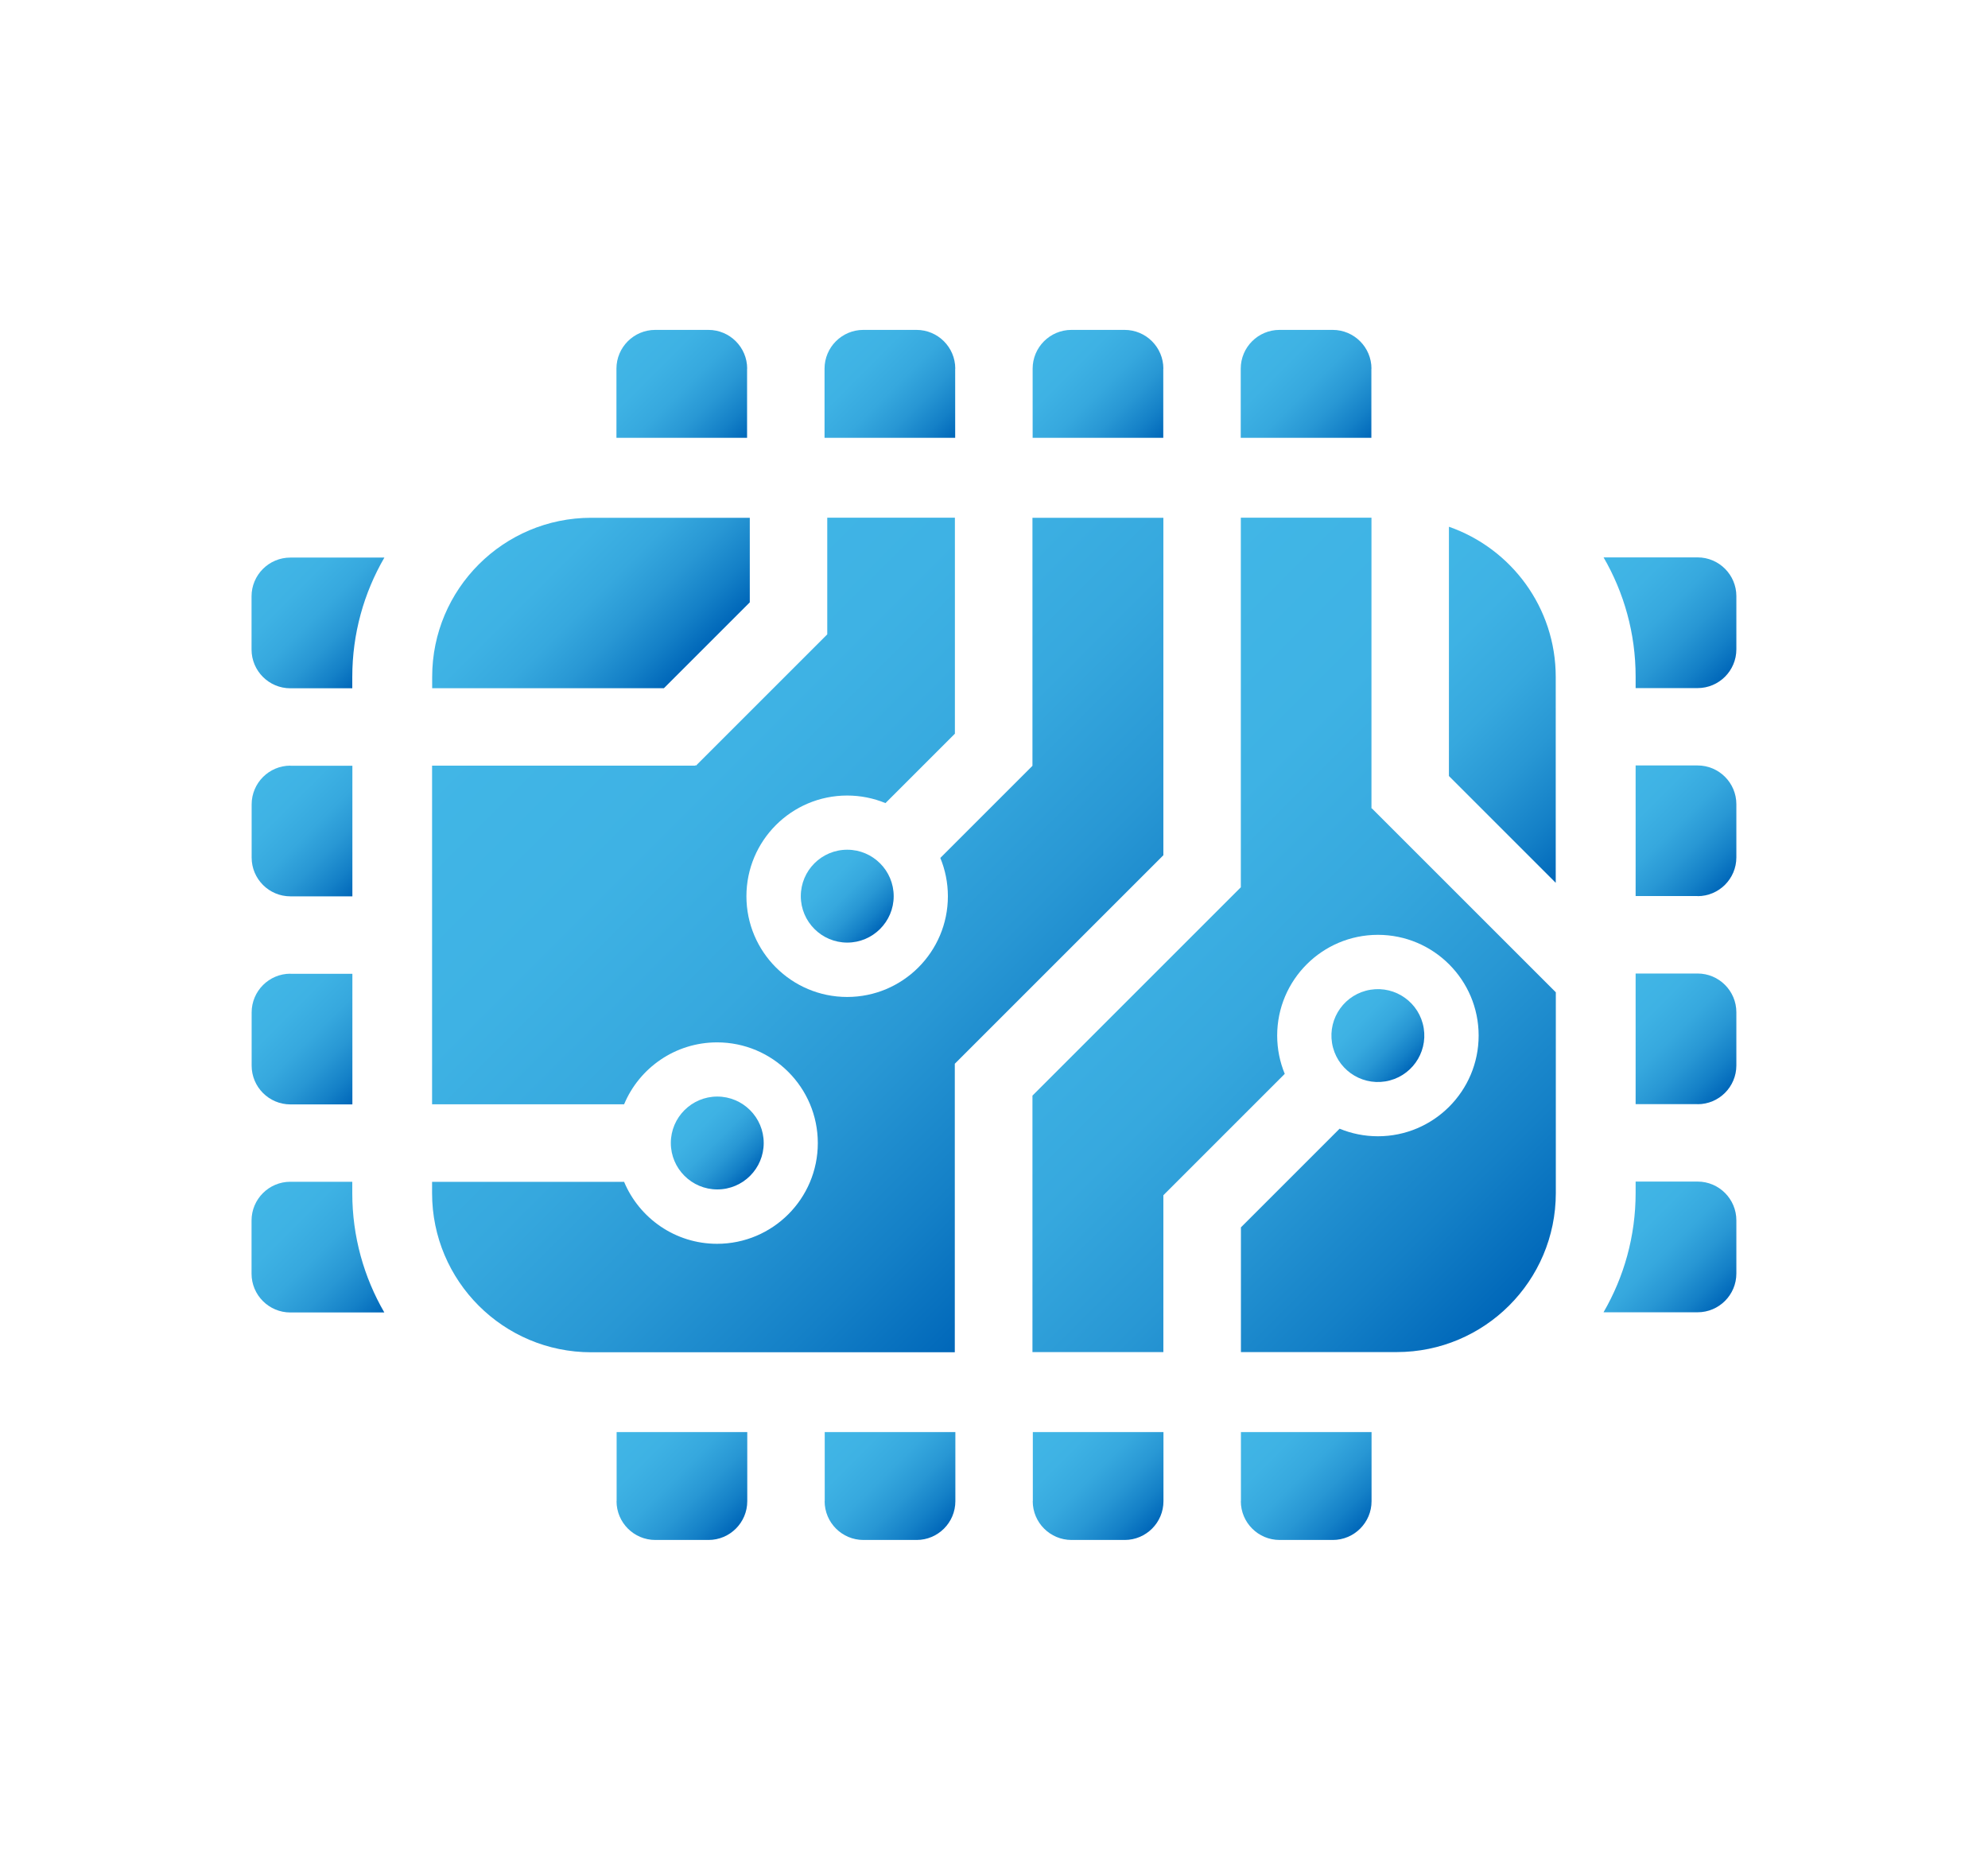 <?xml version="1.0" encoding="UTF-8"?><svg id="a" xmlns="http://www.w3.org/2000/svg" xmlns:xlink="http://www.w3.org/1999/xlink" viewBox="0 0 212.75 200.14"><defs><style>.y{fill:url(#b);}.y,.z,.aa,.ab,.ac,.ad,.ae,.af,.ag,.ah,.ai,.aj,.ak,.al,.am,.an,.ao,.ap,.aq,.ar,.as,.at,.au{stroke-width:0px;}.z{fill:url(#v);}.aa{fill:url(#c);}.ab{fill:url(#e);}.ac{fill:url(#x);}.ad{fill:url(#w);}.ae{fill:url(#u);}.af{fill:url(#t);}.ag{fill:url(#f);}.ah{fill:url(#d);}.ai{fill:url(#s);}.aj{fill:url(#j);}.ak{fill:url(#q);}.al{fill:url(#r);}.am{fill:url(#i);}.an{fill:url(#h);}.ao{fill:url(#m);}.ap{fill:url(#g);}.aq{fill:url(#o);}.ar{fill:url(#p);}.as{fill:url(#k);}.at{fill:url(#n);}.au{fill:url(#l);}</style><linearGradient id="b" x1="78.74" y1="48.08" x2="67.19" y2="36.53" gradientUnits="userSpaceOnUse"><stop offset="0" stop-color="#0067b9"/><stop offset=".15" stop-color="#1480c7"/><stop offset=".33" stop-color="#2897d4"/><stop offset=".52" stop-color="#36a8de"/><stop offset=".74" stop-color="#3eb2e4"/><stop offset="1" stop-color="#41b6e6"/></linearGradient><linearGradient id="c" x1="78.74" y1="163.61" x2="67.19" y2="152.06" xlink:href="#b"/><linearGradient id="d" x1="101.01" y1="163.61" x2="89.46" y2="152.06" xlink:href="#b"/><linearGradient id="e" x1="101.01" x2="89.46" y2="36.53" xlink:href="#b"/><linearGradient id="f" x1="123.28" y1="163.61" x2="111.73" y2="152.06" xlink:href="#b"/><linearGradient id="g" x1="123.28" y1="48.08" x2="111.73" y2="36.53" xlink:href="#b"/><linearGradient id="h" x1="145.55" y1="48.08" x2="134" y2="36.53" xlink:href="#b"/><linearGradient id="i" x1="145.55" y1="163.61" x2="134" y2="152.06" xlink:href="#b"/><linearGradient id="j" x1="184.8" y1="72.25" x2="171.92" y2="59.37" xlink:href="#b"/><linearGradient id="k" x1="39.97" y1="71.39" x2="28.81" y2="60.23" xlink:href="#b"/><linearGradient id="l" x1="39.11" y1="94.52" x2="27.95" y2="83.35" xlink:href="#b"/><linearGradient id="m" x1="184.8" y1="94.52" x2="173.63" y2="83.35" xlink:href="#b"/><linearGradient id="n" x1="184.8" y1="116.79" x2="173.63" y2="105.62" xlink:href="#b"/><linearGradient id="o" x1="39.11" y1="116.79" x2="27.95" y2="105.62" xlink:href="#b"/><linearGradient id="p" x1="40.83" y1="140.77" x2="27.95" y2="127.89" xlink:href="#b"/><linearGradient id="q" x1="183.94" y1="139.91" x2="172.78" y2="128.75" xlink:href="#b"/><linearGradient id="r" x1="80.27" y1="125.86" x2="73.24" y2="118.82" xlink:href="#b"/><linearGradient id="s" x1="118.61" y1="128.31" x2="59.25" y2="68.95" xlink:href="#b"/><linearGradient id="t" x1="71.71" y1="73" x2="55.18" y2="56.47" xlink:href="#b"/><linearGradient id="u" x1="173.76" y1="87.22" x2="148.99" y2="62.45" xlink:href="#b"/><linearGradient id="v" x1="94.18" y1="99.44" x2="87.15" y2="92.41" xlink:href="#b"/><linearGradient id="w" x1="150.97" y1="114.36" x2="143.94" y2="107.33" gradientTransform="translate(19.66 -22.19) rotate(9.22)" xlink:href="#b"/><linearGradient id="x" x1="164.9" y1="136.34" x2="108.38" y2="79.82" xlink:href="#b"/></defs><path class="y" d="m79.96,39.46c0-2.29-1.86-4.15-4.15-4.15h-5.69c-2.29,0-4.15,1.86-4.15,4.15v7.4h13.98v-7.4Z"/><path class="aa" d="m65.98,160.68c0,2.29,1.86,4.15,4.15,4.15h5.69c2.29,0,4.15-1.86,4.15-4.15v-7.4h-13.98v7.4Z"/><path class="ah" d="m88.25,160.68c0,2.29,1.86,4.15,4.15,4.15h5.69c2.29,0,4.15-1.86,4.15-4.15v-7.4h-13.98v7.4Z"/><path class="ab" d="m102.23,39.46c0-2.29-1.86-4.15-4.15-4.15h-5.69c-2.29,0-4.15,1.86-4.15,4.15v7.4h13.98v-7.4Z"/><path class="ag" d="m110.52,160.68c0,2.29,1.86,4.15,4.15,4.15h5.69c2.29,0,4.15-1.86,4.15-4.15v-7.4h-13.98v7.4Z"/><path class="ap" d="m124.5,39.46c0-2.29-1.86-4.15-4.15-4.15h-5.69c-2.29,0-4.15,1.86-4.15,4.15v7.4h13.98v-7.4Z"/><path class="an" d="m146.77,39.46c0-2.29-1.86-4.15-4.15-4.15h-5.69c-2.29,0-4.15,1.86-4.15,4.15v7.4h13.98v-7.4Z"/><path class="am" d="m132.79,160.68c0,2.29,1.86,4.15,4.15,4.15h5.69c2.29,0,4.15-1.86,4.15-4.15v-7.4h-13.98v7.4Z"/><path class="aj" d="m175.04,73.65h6.63c2.29,0,4.15-1.86,4.15-4.15v-5.69c0-2.29-1.86-4.15-4.15-4.15h-10.06c2.18,3.76,3.43,8.12,3.43,12.77v1.21Z"/><path class="as" d="m41.13,59.68h-10.06c-2.29,0-4.15,1.86-4.15,4.15v5.69c0,2.29,1.86,4.15,4.15,4.15h6.63v-1.21c0-4.65,1.25-9.01,3.43-12.77Z"/><path class="au" d="m31.08,81.95c-2.29,0-4.15,1.86-4.15,4.15v5.69c0,2.29,1.86,4.15,4.15,4.15h6.63v-13.98h-6.63Z"/><path class="ao" d="m181.67,95.92c2.29,0,4.15-1.86,4.15-4.15v-5.69c0-2.29-1.86-4.15-4.15-4.15h-6.63v13.98h6.63Z"/><path class="at" d="m181.67,118.19c2.29,0,4.15-1.86,4.15-4.15v-5.69c0-2.29-1.86-4.15-4.15-4.15h-6.63v13.98h6.63Z"/><path class="aq" d="m31.08,104.22c-2.29,0-4.15,1.86-4.15,4.15v5.69c0,2.29,1.86,4.15,4.15,4.15h6.63v-13.98h-6.63Z"/><path class="ar" d="m37.7,126.49h-6.63c-2.29,0-4.15,1.86-4.15,4.15v5.69c0,2.29,1.86,4.15,4.15,4.15h10.06c-2.18-3.76-3.43-8.12-3.43-12.77v-1.21Z"/><path class="ak" d="m171.61,140.46h10.06c2.29,0,4.15-1.86,4.15-4.15v-5.69c0-2.29-1.86-4.15-4.15-4.15h-6.63v1.21c0,4.65-1.25,9.01-3.43,12.77Z"/><path class="al" d="m76.76,127.31c2.75,0,4.97-2.23,4.97-4.97s-2.23-4.97-4.97-4.97-4.97,2.23-4.97,4.97,2.23,4.97,4.97,4.97Z"/><path class="ai" d="m102.2,113.84h0s22.3-22.3,22.3-22.3v-36.12h-14.01v26.53h-.02l.02.02-9.86,9.86c.52,1.26.81,2.65.81,4.1,0,5.95-4.83,10.78-10.78,10.78s-10.78-4.83-10.78-10.78,4.83-10.78,10.78-10.78c1.45,0,2.84.29,4.1.81l7.43-7.43v-23.12h-13.66v12.49l-14.05,14.05-.07-.07v.07h-28.17v36.25h20.55c1.62-3.89,5.47-6.63,9.95-6.63,5.95,0,10.78,4.83,10.78,10.78s-4.83,10.78-10.78,10.78c-4.48,0-8.32-2.74-9.95-6.63h-20.55v1.21c0,9.4,7.62,17.03,17.03,17.03h38.91v-30.89h0Z"/><path class="af" d="m80.24,64.47v-9.05h-16.96c-9.4,0-17.03,7.62-17.03,17.03v1.21h24.8l9.19-9.19Z"/><path class="ae" d="m166.49,94.49v-22.04c0-7.44-4.78-13.75-11.43-16.07v26.68l11.43,11.43Z"/><path class="z" d="m90.67,90.95c-2.75,0-4.97,2.23-4.97,4.97s2.23,4.97,4.97,4.97,4.97-2.23,4.97-4.97-2.23-4.97-4.97-4.97Z"/><circle class="ad" cx="147.45" cy="110.85" r="4.97" transform="translate(-15.85 25.05) rotate(-9.22)"/><path class="ac" d="m146.77,86.53v-31.12h-13.98v39.56h0l-22.3,22.3v27.45h14.01v-16.77h.02l-.02-.02,12.99-12.99c-.52-1.26-.81-2.65-.81-4.1,0-5.95,4.83-10.78,10.78-10.78s10.78,4.83,10.78,10.78-4.83,10.78-10.78,10.78c-1.45,0-2.84-.29-4.1-.81l-10.56,10.56v13.35h16.67c9.4,0,17.03-7.62,17.03-17.03v-21.48l-19.68-19.68h-.04Z"/></svg>
